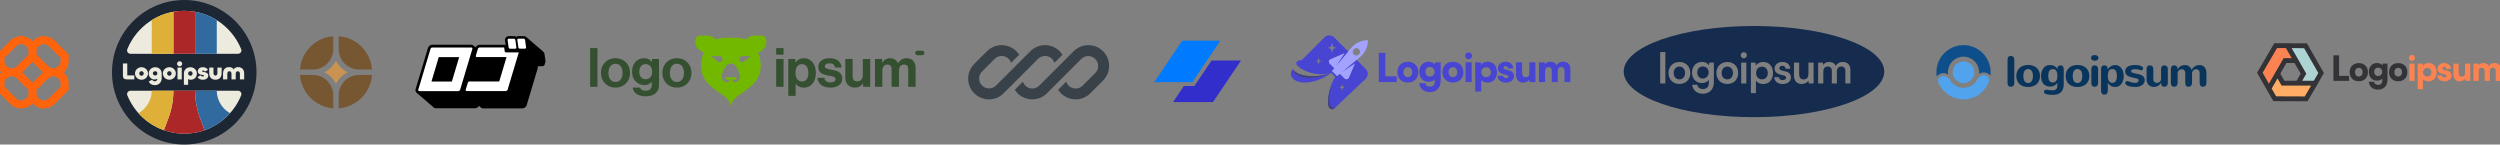 <svg xmlns="http://www.w3.org/2000/svg" width="1384" height="80" fill="none"><rect width="100%" height="100%" fill="#808080" stroke="none"/><g clip-path="url(#a)"><path fill="#FF630B" fill-rule="evenodd" d="M11.715 20.016a8.51 8.51 0 0 0-6.016 2.492L-2 30.207v3.524c0 2.49 1.07 4.73 2.774 6.285A8.485 8.485 0 0 0-2 46.301v3.524l7.699 7.7A8.507 8.507 0 0 0 18 57.241a8.508 8.508 0 0 0 12.301.282L38 49.825v-3.524c0-2.49-1.07-4.73-2.774-6.285A8.485 8.485 0 0 0 38 33.731v-3.524l-7.699-7.7A8.508 8.508 0 0 0 18 22.79a8.486 8.486 0 0 0-6.285-2.774Zm12.044 20a8.528 8.528 0 0 1-.282-.27L18 34.27l-5.477 5.476a8.528 8.528 0 0 1-.282.27c.096.088.19.178.282.27L18 45.762l5.477-5.476c.092-.093.186-.182.282-.27Zm-3.537 9.81v1.682a4.063 4.063 0 0 0 6.936 2.874l6.398-6.398v-1.683a4.063 4.063 0 0 0-6.937-2.873l-6.397 6.398Zm-4.444 0L9.38 43.427A4.063 4.063 0 0 0 2.443 46.3v1.683l6.397 6.398a4.063 4.063 0 0 0 6.937-2.873v-1.684Zm0-21.302v1.683L9.38 36.604a4.063 4.063 0 0 1-6.937-2.873v-1.683l6.397-6.397a4.063 4.063 0 0 1 6.937 2.873Zm10.841 8.08-6.397-6.397v-1.683a4.063 4.063 0 0 1 6.936-2.873l6.398 6.397v1.683a4.063 4.063 0 0 1-6.937 2.873Z" clip-rule="evenodd"/></g><g clip-path="url(#b)"><path fill="#1D2633" d="M142 40c0 22.091-17.909 40-40 40S62 62.091 62 40 79.909 0 102 0s40 17.909 40 40Z"/><path fill="#EDEBDE" d="M131.714 50.213c1.35 0 2.311 1.313 1.803 2.565C128.467 65.223 116.258 74 102 74s-26.467-8.777-31.517-21.222c-.508-1.252.453-2.565 1.803-2.565h59.428Zm1.803-22.991c.508 1.252-.453 2.565-1.803 2.565H72.286c-1.35 0-2.311-1.313-1.803-2.565C75.533 14.777 87.742 6 102 6s26.466 8.777 31.517 21.222Zm-1.68 9.928c2.247 0 3.332 1.568 3.332 3.384v3.41h-2.352v-3.005c0-.823-.301-1.503-1.163-1.503-.862 0-1.15.68-1.15 1.503v3.005h-2.351v-3.005c0-.823-.288-1.503-1.15-1.503-.862 0-1.163.68-1.163 1.503v3.005h-2.352v-3.41c0-1.816 1.085-3.384 3.332-3.384 1.228 0 2.117.483 2.522 1.28.431-.797 1.371-1.28 2.495-1.28Zm-12.574 4.703c.757 0 1.084-.692 1.084-1.515V37.41h2.352v3.214c0 1.92-1.124 3.515-3.436 3.515-2.313 0-3.436-1.594-3.436-3.515V37.41h2.351v2.927c0 .823.327 1.515 1.085 1.515Zm-6.894 2.3c-1.477 0-2.43-.51-2.992-1.503l1.698-.953c.235.418.588.627 1.176.627.483 0 .706-.17.706-.38 0-.796-3.45.014-3.45-2.52 0-1.229 1.046-2.222 2.822-2.222 1.555 0 2.404.758 2.783 1.49l-1.698.966c-.144-.392-.588-.627-1.032-.627-.34 0-.523.144-.523.34 0 .81 3.449.065 3.449 2.521 0 1.372-1.345 2.26-2.939 2.26Zm-8.217 2.796h-2.351v-6.285c0-1.998 1.502-3.449 3.593-3.449 2.038 0 3.592 1.555 3.592 3.45 0 2.09-1.384 3.475-3.462 3.475-.483 0-.967-.144-1.372-.366v3.175Zm1.242-5.017c.744 0 1.241-.575 1.241-1.255 0-.692-.497-1.254-1.241-1.254-.745 0-1.242.562-1.242 1.255 0 .679.497 1.254 1.242 1.254Zm-5.949-5.213c-.77 0-1.411-.64-1.411-1.411s.64-1.411 1.41-1.411c.772 0 1.412.64 1.412 1.41 0 .772-.64 1.412-1.411 1.412Zm-1.176.692h2.352v6.533h-2.352V37.41Zm-4.512 6.729c-2.038 0-3.593-1.568-3.593-3.476 0-1.894 1.555-3.462 3.593-3.462 2.038 0 3.593 1.568 3.593 3.462 0 1.908-1.555 3.476-3.593 3.476Zm0-2.208c.745 0 1.241-.575 1.241-1.255 0-.692-.496-1.267-1.24-1.267-.746 0-1.242.575-1.242 1.268 0 .679.496 1.254 1.241 1.254Zm-8.033 5.213c-1.62 0-2.796-.719-3.397-2l1.947-1.045c.209.445.6.902 1.41.902.85 0 1.412-.536 1.477-1.476-.314.274-.81.483-1.555.483-1.816 0-3.28-1.398-3.28-3.358 0-1.894 1.556-3.436 3.594-3.436 2.09 0 3.593 1.45 3.593 3.45v2.586c0 2.352-1.634 3.894-3.79 3.894Zm.156-5.344c.706 0 1.242-.483 1.242-1.202 0-.705-.536-1.176-1.242-1.176-.692 0-1.24.47-1.24 1.176 0 .719.548 1.202 1.24 1.202Zm-7.543 2.339c-2.038 0-3.593-1.568-3.593-3.476 0-1.894 1.555-3.462 3.593-3.462 2.038 0 3.593 1.568 3.593 3.462 0 1.908-1.555 3.476-3.593 3.476Zm0-2.208c.745 0 1.242-.575 1.242-1.255 0-.692-.497-1.267-1.242-1.267-.744 0-1.24.575-1.24 1.268 0 .679.496 1.254 1.24 1.254Zm-7.875-6.807v6.598h3.894v2.22h-4.22c-1.49 0-2.09-.783-2.09-2.024v-6.794h2.416Z"/><path fill="#AC2828" d="M96 6.528A34.207 34.207 0 0 1 102 6c2.047 0 4.052.181 6 .528v23.259H96V6.527Zm12 43.685H96a44.118 44.118 0 0 1-2.81 15.278l-2.471 6.593A33.945 33.945 0 0 0 102 74c3.954 0 7.751-.675 11.281-1.916l-2.472-6.593A44.125 44.125 0 0 1 108 50.213Z"/><path fill="#306A9F" d="M108 6.528a33.786 33.786 0 0 1 12 4.622v18.637h-12V6.527Zm5.281 65.556a34.039 34.039 0 0 0 14.058-9.414l-.59-.375a14.573 14.573 0 0 1-6.747-12.082h-12.001a44.1 44.1 0 0 0 2.808 15.278l2.472 6.593Z"/><path fill="#DEB038" d="M84 11.15a33.789 33.789 0 0 1 12-4.622v23.259H84V11.15Zm-.002 39.063H96a44.118 44.118 0 0 1-2.785 15.215l-2.495 6.656a34.043 34.043 0 0 1-14.06-9.414l.59-.375a14.574 14.574 0 0 0 6.747-12.082Z"/></g><g clip-path="url(#c)"><path fill="#775732" d="M205.945 41.5H198.8c-6.241 0-11.3 5.059-11.3 11.3v7.144c9.85-.73 17.715-8.594 18.445-18.444ZM184.5 59.944V52.8c0-6.241-5.059-11.3-11.3-11.3h-7.144c.73 9.85 8.594 17.714 18.444 18.444ZM205.945 38.5c-.73-9.85-8.595-17.715-18.445-18.445V27.2c0 6.24 5.059 11.3 11.3 11.3h7.145ZM184.5 20.055c-9.85.73-17.714 8.595-18.444 18.445h7.144c6.241 0 11.3-5.06 11.3-11.3v-7.145Z"/><path fill="#CA9352" d="M179.583 40A14.358 14.358 0 0 0 186 33.583 14.365 14.365 0 0 0 192.418 40 14.364 14.364 0 0 0 186 46.417 14.357 14.357 0 0 0 179.583 40Z"/></g><g clip-path="url(#d)"><path fill="#000" d="M301.994 34.226a.587.587 0 0 0 0-.167.393.393 0 0 0 0-.137l-.533-3.91a2.56 2.56 0 0 0-.594-1.263l-.092-.107-.167-.167-9.234-7.942.259.259a2.208 2.208 0 0 0-1.737-.792h-2.804a2.026 2.026 0 0 0-1.264.411 2.199 2.199 0 0 0-1.311-.41h-2.803a2.09 2.09 0 0 0-1.829 1.019c-.289.45-.398.994-.305 1.521l.351 2.465a1.525 1.525 0 0 0-.762-.198h-13.577a2.548 2.548 0 0 0-1.371.411c-.395.247-.712.6-.914 1.02l-1.051-.898a2.183 2.183 0 0 0-1.524-.578H239.43a2.802 2.802 0 0 0-1.386.395 2.554 2.554 0 0 0-1.174 1.522l-6.765 22.594a1.971 1.971 0 0 0 .579 2.13c.077.065.159.126.244.182 0 0-.137-.091-.214-.167l9.234 7.957c.391.36.901.56 1.432.563h21.47c.49-.013.968-.154 1.386-.41.237-.13.448-.3.625-.503l.076-.106.122-.152.092-.168 1.005.867a2.09 2.09 0 0 0 1.402.533h21.515c.49-.016.967-.158 1.387-.41a2.82 2.82 0 0 0 .624-.503l.077-.106.122-.153c.064-.096.12-.198.167-.304.05-.092.091-.189.122-.289l6.171-20.631v-.183a.948.948 0 0 0 0-.213v-.137a.394.394 0 0 0 0-.137 1.993 1.993 0 0 0 0-.289h1.981c.172.016.346.016.518 0h.137c.112-.033.219-.079.32-.137h.153l.274-.213.122-.09.213-.275v-.091l.152-.259a.485.485 0 0 1 0-.152.124.124 0 0 1 0-.076c.033-.09.058-.18.077-.274a.177.177 0 0 1 0-.091.393.393 0 0 1 0-.137s.304-.593.304-.624Z"/><path fill="#fff" d="M261.357 26.497a.534.534 0 0 1 .137.593l-6.75 22.58a1.05 1.05 0 0 1-.488.577 1.28 1.28 0 0 1-.625.213h-21.454a.744.744 0 0 1-.487-.213.529.529 0 0 1-.138-.578l6.766-22.578a1.05 1.05 0 0 1 .472-.594c.189-.115.404-.183.625-.198h21.454a.719.719 0 0 1 .488.198Zm-11.2 18.623 4.038-13.48h-11.306l-4.023 13.48h11.291Zm31.678-18.395a.754.754 0 0 0 .595.259h2.788a.625.625 0 0 0 .533-.29.626.626 0 0 0 .107-.486l-.548-4.017a1.278 1.278 0 0 0-.275-.502.741.741 0 0 0-.594-.258h-2.788a.629.629 0 0 0-.534.289c-.106.213-.152.35-.106.471l.563 4.017a.93.93 0 0 0 .259.517Zm8.853-4.564a1.276 1.276 0 0 0-.274-.502.718.718 0 0 0-.579-.259h-2.804a.582.582 0 0 0-.518.29.641.641 0 0 0-.122.47l.564 4.018c.036.193.125.373.259.517a.778.778 0 0 0 .594.258h2.804a.595.595 0 0 0 .518-.288.587.587 0 0 0 .107-.487l-.549-4.017Zm-11.306 6.086-.274-1.978h-13.515a1.19 1.19 0 0 0-.595.198.883.883 0 0 0-.442.593l-1.127 3.773a.512.512 0 0 0 .091.579c.129.12.296.19.473.197h16.425l-4.037 13.48H260a1.145 1.145 0 0 0-.594.183 1.037 1.037 0 0 0-.442.593l-1.142 3.774a.554.554 0 0 0 .106.578.704.704 0 0 0 .473.213h21.515c.222-.02.437-.092.624-.213.225-.126.394-.333.473-.578l6.186-20.631h-6.963a.812.812 0 0 1-.595-.244 1.11 1.11 0 0 1-.259-.487v-.03Z"/></g><g clip-path="url(#e)"><path fill="#72B800" fill-rule="evenodd" d="M385.037 22.229c0-1.39 1.139-2.516 2.544-2.516h4.43c1 0 1.969.343 2.742.97l1.348 1.093.033.03.094-.03c2.431-.77 5.381-.917 8.392-.917 3.012 0 5.962.147 8.393.917l.094.03.034-.03 1.347-1.093a4.354 4.354 0 0 1 2.742-.97h4.43c1.405 0 2.544 1.126 2.544 2.516v1.555c0 1.203-.513 2.35-1.412 3.161l-1.087.98a4.594 4.594 0 0 1-1.86 1.017l-.257.07c1.007 2.378 1.564 4.92 1.564 6.976 0 8.271-5.174 11.844-9.733 14.991-3.59 2.48-6.799 4.694-6.799 8.734 0-4.04-3.208-6.255-6.798-8.734-4.559-3.147-9.733-6.72-9.733-14.991 0-2.056.557-4.598 1.564-6.976l-.257-.07a4.594 4.594 0 0 1-1.86-1.017l-1.087-.98a4.257 4.257 0 0 1-1.412-3.161v-1.555Zm22.89 20.521c0 .395-.174.774-.484 1.054a1.75 1.75 0 0 1-1.169.436c-.379 0-.744-.117-1.036-.329.497 1.317 1.77 2.565 3.706.558 1.709-1.864-.076-5.797-1.815-8.131-.58-.778-1.532-1.152-2.509-1.152-.977 0-1.928.374-2.508 1.152-1.739 2.334-3.524 6.267-1.815 8.131 1.936 2.007 3.209.76 3.706-.558a1.768 1.768 0 0 1-1.036.33 1.75 1.75 0 0 1-1.169-.437 1.42 1.42 0 0 1-.484-1.054h6.613Zm-9.637-11.642h-4.606l3.63 2.875c.799.632 1.966.43 2.46-.426.624-1.082-.205-2.449-1.484-2.449Zm12.661 0h4.606l-3.63 2.875c-.799.632-1.966.43-2.46-.426-.624-1.082.205-2.449 1.484-2.449Z" clip-rule="evenodd"/><path fill="#355030" d="M429.69 48.046h4.08v-15.39h-4.08v15.39Zm0-17.79h4.08v-3.66h-4.08v3.66Zm6.709 22.83h4.08v-6.78h.06c.87 1.32 2.28 2.19 4.44 2.19 3.96 0 6.66-3.15 6.66-8.13 0-4.8-2.61-8.13-6.69-8.13-2.1 0-3.54.99-4.53 2.34h-.09v-1.92h-3.93v20.43Zm7.71-7.98c-2.43 0-3.72-1.83-3.72-4.62 0-2.76 1.02-4.95 3.57-4.95 2.52 0 3.54 2.04 3.54 4.95s-1.32 4.62-3.39 4.62Zm15.669 3.39c3.84 0 6.48-1.86 6.48-4.95 0-3.6-2.85-4.32-5.43-4.86-2.19-.45-4.23-.57-4.23-1.89 0-1.11 1.05-1.71 2.64-1.71 1.74 0 2.79.6 2.97 2.25h3.69c-.3-3.09-2.55-5.1-6.6-5.1-3.51 0-6.27 1.59-6.27 4.92 0 3.36 2.7 4.11 5.46 4.65 2.1.42 4.05.57 4.05 2.04 0 1.08-1.02 1.77-2.82 1.77-1.83 0-3.09-.78-3.36-2.55h-3.78c.24 3.27 2.73 5.43 7.2 5.43Zm21.971-.45v-15.39h-4.08v8.88c0 2.04-1.17 3.48-3.09 3.48-1.74 0-2.55-.99-2.55-2.79v-9.57h-4.05v10.26c0 3.36 1.92 5.55 5.34 5.55 2.16 0 3.36-.81 4.41-2.22h.09v1.8h3.93Zm2.639 0h4.08v-8.94c0-2.04 1.11-3.36 2.76-3.36 1.5 0 2.37.9 2.37 2.64v9.66h4.08v-8.94c0-2.04 1.05-3.36 2.76-3.36 1.5 0 2.37.9 2.37 2.64v9.66h4.08v-10.35c0-3.36-1.83-5.46-5.07-5.46-1.95 0-3.57 1.02-4.62 2.7h-.06c-.75-1.62-2.31-2.7-4.26-2.7-2.13 0-3.63 1.08-4.47 2.49h-.09v-2.07h-3.93v15.39Zm-157.704 0h4.08v-21.45h-4.08v21.45Zm14.056.45c4.77 0 8.04-3.54 8.04-8.13 0-4.59-3.27-8.13-8.04-8.13s-8.04 3.54-8.04 8.13c0 4.59 3.27 8.13 8.04 8.13Zm0-3.12c-2.52 0-3.9-2.01-3.9-5.01s1.38-5.04 3.9-5.04c2.49 0 3.9 2.04 3.9 5.04s-1.41 5.01-3.9 5.01Zm16.717 7.92c2.28 0 4.26-.54 5.55-1.74 1.14-1.05 1.83-2.52 1.83-4.68v-14.22h-3.93v1.62h-.06c-.93-1.29-2.34-2.04-4.26-2.04-3.9 0-6.66 2.94-6.66 7.53 0 4.65 3.36 7.35 6.78 7.35 1.95 0 3.12-.78 4.02-1.8h.09v1.68c0 2.1-1.11 3.21-3.42 3.21-1.89 0-2.76-.75-3.09-1.71h-4.05c.42 3 3 4.8 7.2 4.8Zm-.06-9.45c-2.1 0-3.48-1.53-3.48-4.14 0-2.58 1.38-4.2 3.45-4.2 2.46 0 3.66 1.92 3.66 4.17 0 2.28-1.05 4.17-3.63 4.17Zm17.357 4.65c4.77 0 8.04-3.54 8.04-8.13 0-4.59-3.27-8.13-8.04-8.13s-8.04 3.54-8.04 8.13c0 4.59 3.27 8.13 8.04 8.13Zm0-3.12c-2.52 0-3.9-2.01-3.9-5.01s1.38-5.04 3.9-5.04c2.49 0 3.9 2.04 3.9 5.04s-1.41 5.01-3.9 5.01Zm131.95-16.08c0-.69.559-1.25 1.25-1.25h2.5a1.25 1.25 0 0 1 0 2.5h-2.5a1.25 1.25 0 0 1-1.25-1.25Z"/></g><g fill="#394149" clip-path="url(#f)"><path d="M554.515 25c-3.046 0-5.968 1.21-8.122 3.364l-7.029 7.03a11.485 11.485 0 0 0-3.364 8.12C536 49.859 541.142 55 547.485 55c3.046 0 5.968-1.21 8.122-3.364l4.862-4.862 14.167-14.167a5.486 5.486 0 0 1 9.095 2.177l4.471-4.471A11.475 11.475 0 0 0 578.515 25c-3.046 0-5.968 1.21-8.122 3.364l-19.029 19.03a5.486 5.486 0 0 1-7.757-7.758l7.029-7.03a5.486 5.486 0 0 1 9.095 2.178l4.471-4.47A11.475 11.475 0 0 0 554.515 25Z"/><path d="M575.364 47.393a5.486 5.486 0 0 1-9.095-2.176l-4.471 4.47A11.477 11.477 0 0 0 571.485 55c3.046 0 5.968-1.21 8.122-3.364l19.029-19.03a5.486 5.486 0 0 1 7.757 7.758l-7.029 7.03a5.486 5.486 0 0 1-9.095-2.178l-4.471 4.471A11.477 11.477 0 0 0 595.485 55c3.046 0 5.968-1.21 8.122-3.364l7.029-7.03a11.485 11.485 0 0 0 3.364-8.12C614 30.141 608.858 25 602.515 25c-3.046 0-5.968 1.21-8.122 3.364l-19.029 19.03Z"/></g><path fill="#007AFF" d="M654.499 22.5h21.082l-15.499 22.973H639L654.499 22.5Z"/><path fill="#312ECB" d="m655.422 47.602-6.003 8.898h22.082L687 33.527h-16.298l-9.496 14.075h-5.784Z"/><path fill="#4845D2" fill-rule="evenodd" d="M738.605 20.724a3.825 3.825 0 0 0-5.409.001l-12.461 12.467-.011-.003-.039.004.048.023c-2.186.23-3.114.886-3.124 1.73.004.313.132.652.369 1.004l-.012.011c1.988 2.998 11.833 6.952 18.798 4.273-5.22 2.61-17.514 3.127-21.125-1.94a3.815 3.815 0 0 0-.988 3.034c.954 5.257 11.618 6.692 22.282-.926l2.308 2.308c-2.872 2.95-7.113 20.087-.811 17.47.15-.101.277-.192.449-.323l.281-.265a4.181 4.181 0 0 1-.048.012l16.88-15.936a3.824 3.824 0 0 0 .078-5.485l-17.465-17.459Zm-1.839 5.193.577-2.307.577 2.307 1.731.577-1.731.577-.577 2.308-.577-2.308-1.73-.577 1.73-.577Zm-7.141 7.534.385-1.539.385 1.539 1.154.384-1.154.385-.385 1.538-.385-1.538-1.153-.385 1.153-.384Zm13.396 12.977-.385 1.538-1.153.385 1.153.384.385 1.539.385-1.539 1.154-.384-1.154-.385-.385-1.538Z" clip-rule="evenodd"/><path fill="#4845D2" d="M766.898 29.276h-3.582v16.163h9.916v-3.167h-6.334V29.276Zm6.676 10.68c0 3.451 2.316 5.745 5.81 5.745 3.473 0 5.789-2.294 5.789-5.745 0-3.45-2.316-5.766-5.789-5.766-3.494 0-5.81 2.315-5.81 5.766Zm3.386-.022c0-1.638.961-2.73 2.424-2.73 1.442 0 2.403 1.092 2.403 2.73 0 1.66-.961 2.753-2.403 2.753-1.463 0-2.424-1.093-2.424-2.752Zm8.754-.152c0 3.298 2.14 5.526 5.176 5.526 1.464 0 2.731-.525 3.364-1.376v1.507c0 1.507-.939 2.512-2.599 2.512-1.485 0-2.512-.7-2.578-1.944h-3.407c.306 2.992 2.621 5.002 5.788 5.002 3.735 0 6.094-2.425 6.094-6.27v-10.22h-3.036l-.175 1.114c-.611-.896-1.9-1.486-3.385-1.486-3.058 0-5.242 2.294-5.242 5.636Zm3.407-.088c0-1.572 1.049-2.62 2.381-2.62 1.551 0 2.687 1.026 2.687 2.62 0 1.595-1.114 2.687-2.665 2.687-1.333 0-2.403-1.092-2.403-2.687Zm9.412.262c0 3.451 2.315 5.745 5.81 5.745 3.472 0 5.788-2.294 5.788-5.745 0-3.45-2.316-5.766-5.788-5.766-3.495 0-5.81 2.315-5.81 5.766Zm3.385-.022c0-1.638.961-2.73 2.425-2.73 1.441 0 2.402 1.092 2.402 2.73 0 1.66-.961 2.753-2.402 2.753-1.464 0-2.425-1.093-2.425-2.752Zm11.113-7.12c1.048 0 1.9-.852 1.9-1.922 0-1.07-.852-1.9-1.9-1.9-1.07 0-1.922.83-1.922 1.9 0 1.07.852 1.922 1.922 1.922Zm-1.704 12.625h3.386V34.518h-3.386v10.92Zm5.356 5.241h3.32v-6.333c.634.83 2.075 1.398 3.583 1.398 3.254 0 5.22-2.49 5.132-5.942-.087-3.516-2.118-5.635-5.154-5.635-1.551 0-3.014.677-3.626 1.682l-.175-1.332h-3.08V50.68Zm3.386-10.702c0-1.638 1.092-2.73 2.665-2.73 1.594 0 2.599 1.114 2.599 2.73 0 1.616-1.005 2.73-2.599 2.73-1.573 0-2.665-1.092-2.665-2.73Zm9.008 2.01c.087 2.206 1.835 3.735 4.587 3.735 2.643 0 4.478-1.398 4.478-3.648 0-1.616-.962-2.687-2.753-3.123l-1.944-.481c-.699-.175-1.135-.35-1.135-.917 0-.568.458-.94 1.135-.94.765 0 1.267.503 1.245 1.245h3.037c-.088-2.271-1.813-3.69-4.216-3.69-2.425 0-4.237 1.44-4.237 3.625 0 1.463.808 2.665 2.97 3.233l1.922.502c.568.153.808.415.808.786 0 .546-.502.896-1.354.896-.983 0-1.507-.459-1.507-1.223h-3.036Zm14.213 3.735c1.333 0 2.665-.612 3.342-1.508l.219 1.224h3.167V34.518h-3.364v5.679c0 1.638-.481 2.533-2.031 2.533-1.202 0-1.988-.546-1.988-2.577v-5.635h-3.364v6.858c0 2.6 1.442 4.347 4.019 4.347Zm12.062-.284v-5.963c0-1.835.983-2.36 1.944-2.36 1.07 0 1.769.656 1.769 2.01v6.313h3.32v-5.963c0-1.857.961-2.381 1.922-2.381 1.07 0 1.791.655 1.791 2.031v6.313h3.277v-7.143c0-2.49-1.311-4.15-4.129-4.15-1.572 0-2.861.765-3.429 1.944-.655-1.18-1.791-1.944-3.604-1.944-1.201 0-2.315.546-2.97 1.42l-.131-1.048h-3.146v10.92h3.386Z"/><path fill="#A3A2FF" fill-rule="evenodd" d="M757.292 22.251a12.158 12.158 0 0 0-9.341 4.375l-8.219 9.863 4.746-7.119-7.878 3.377a1.538 1.538 0 0 0-.482 2.502l2.535 2.535-1.295 1.553 2.848 2.848 1.553-1.295 2.536 2.535c.769.77 2.073.519 2.501-.481l3.377-7.878-7.119 4.746 9.863-8.22a12.16 12.16 0 0 0 4.375-9.34Zm-7.831 7.831a2.014 2.014 0 1 0 2.848-2.848 2.014 2.014 0 0 0-2.848 2.848Z" clip-rule="evenodd"/><path fill="#424242" d="M715.548 38.16c1.885 6.46 13.349 6.124 21.213 2.075-5.266 2.631-17.724 3.134-21.213-2.074Zm22.882 22.02c-5.311 2.205-3.135-9.615-.6-15.155-1.848 4.924-3.425 15.779 1.33 14.567l-.281.265a8.845 8.845 0 0 1-.449.323Z" opacity=".6"/><path fill="#152C4F" d="M926.57 40.405c0-2.081 1.243-3.53 3.141-3.53 1.899 0 3.141 1.449 3.141 3.53 0 2.057-1.242 3.53-3.141 3.53-1.898 0-3.141-1.473-3.141-3.53Zm16.058-3.625c-1.805 0-3.024 1.403-3.024 3.32 0 1.941 1.242 3.39 3.024 3.39 1.969 0 3.282-1.472 3.282-3.39 0-1.893-1.313-3.32-3.282-3.32Zm10.463 3.625c0-2.081 1.243-3.53 3.141-3.53 1.899 0 3.141 1.449 3.141 3.53 0 2.057-1.242 3.53-3.141 3.53-1.898 0-3.141-1.473-3.141-3.53Zm19.102.023c0-2.08 1.266-3.53 3.259-3.53 1.992 0 3.187 1.472 3.187 3.53s-1.195 3.507-3.187 3.507c-1.993 0-3.259-1.426-3.259-3.507Z"/><path fill="#152C4F" fill-rule="evenodd" d="M971 64.865c39.83 0 72.12-11.3 72.12-25.24 0-13.94-32.29-25.24-72.12-25.24-39.828 0-72.115 11.3-72.115 25.24 0 13.94 32.287 25.24 72.115 25.24Zm-49.063-18.662V28.808h-2.86v17.395h2.86Zm1.75-5.798c0 3.553 2.391 6.079 6.024 6.079 3.634 0 6.025-2.526 6.025-6.08 0-3.553-2.391-6.078-6.025-6.078-3.633 0-6.024 2.525-6.024 6.079Zm18.449 5.564c-3.259 0-5.439-2.431-5.439-5.798 0-3.39 2.227-5.892 5.532-5.892 1.712 0 3.165.725 3.868 1.94l.164-1.566h2.532v10.966c0 3.81-2.391 6.266-6.142 6.266-3.188 0-5.508-1.964-5.883-4.98h2.883c.164 1.52 1.383 2.384 3.164 2.384 1.993 0 3.188-1.262 3.188-3.156v-1.964c-.726 1.122-2.18 1.8-3.867 1.8Zm8.072-5.564c0 3.553 2.391 6.079 6.024 6.079 3.634 0 6.024-2.526 6.024-6.08 0-3.553-2.39-6.078-6.024-6.078-3.633 0-6.024 2.525-6.024 6.079Zm16.855-9.82c0 .958-.774 1.706-1.712 1.706-.961 0-1.687-.748-1.687-1.706 0-.936.726-1.684 1.687-1.684.938 0 1.712.748 1.712 1.684Zm-.282 4.068v11.55h-2.859v-11.55h2.859Zm2.506 16.904h2.789v-6.944c.727 1.193 2.297 1.894 4.032 1.894 3.422 0 5.462-2.619 5.415-6.22-.071-3.623-2.157-5.985-5.439-5.985-1.758 0-3.352.772-4.055 2.105l-.164-1.754h-2.578v16.904Zm17.603-5.05c-2.766 0-4.547-1.473-4.641-3.764h2.602c0 1.005.726 1.59 1.992 1.59 1.055 0 1.922-.421 1.922-1.333 0-.655-.469-1.005-1.219-1.216l-2.015-.514c-2.227-.585-3.095-1.824-3.095-3.32 0-2.198 1.852-3.648 4.337-3.648 2.508 0 4.219 1.45 4.313 3.741h-2.602c0-1.005-.703-1.613-1.781-1.613-1.032 0-1.665.561-1.665 1.356 0 .748.586 1.052 1.454 1.286l2.039.49c1.899.469 2.93 1.59 2.93 3.25 0 2.245-1.852 3.695-4.571 3.695Zm10.503 0c1.57 0 3.067-.725 3.747-1.8l.19 1.496h2.67v-11.55h-2.86v6.056c0 2.08-.79 3.25-2.669 3.25-1.453 0-2.461-.702-2.461-3.087v-6.22h-2.86v7.226c0 2.759 1.5 4.629 4.243 4.629Zm11.997-6.944v6.64h-2.86v-11.55h2.62l.14 1.31c.68-1.03 1.9-1.66 3.26-1.66 1.92 0 3.19.84 3.82 2.197.57-1.356 1.95-2.198 3.71-2.198 2.81 0 4.29 1.684 4.29 4.35v7.551h-2.77v-6.897c0-1.637-.89-2.502-2.27-2.502-1.36 0-2.44.889-2.44 2.782v6.617h-2.79v-6.897c0-1.637-.89-2.502-2.25-2.502-1.36 0-2.46.889-2.46 2.759Z" clip-rule="evenodd"/><path fill="#09355D" d="M1115.11 45.691c0 .743-.15 1.313-.46 1.711-.29.399-.79.598-1.49.598-.65 0-1.12-.2-1.39-.598-.27-.398-.4-.968-.4-1.71V33.304c0-.742.13-1.313.4-1.711.27-.399.74-.598 1.39-.598.7 0 1.2.2 1.49.598.31.398.46.968.46 1.71V45.69Zm1.13-3.597c0-.828.14-1.61.4-2.344.28-.742.68-1.39 1.22-1.945.55-.555 1.23-.996 2.04-1.325.82-.328 1.78-.492 2.88-.492 1.06 0 1.99.153 2.8.457.82.305 1.5.73 2.05 1.278.56.539.98 1.183 1.27 1.933.29.742.43 1.555.43 2.438 0 .82-.13 1.597-.41 2.332a5.346 5.346 0 0 1-1.23 1.922c-.54.547-1.23.984-2.05 1.312-.82.32-1.77.48-2.86.48-1.07 0-2.01-.152-2.83-.456-.82-.313-1.5-.739-2.05-1.278a5.53 5.53 0 0 1-1.25-1.922 6.942 6.942 0 0 1-.41-2.39Zm3.91 0c0 .515.04 1.008.14 1.476.09.461.24.867.44 1.22.21.35.49.632.82.843.34.203.75.304 1.23.304.45 0 .84-.093 1.16-.28.34-.188.61-.45.82-.786.22-.336.39-.738.5-1.207.11-.477.16-1 .16-1.57 0-.516-.05-1.004-.15-1.465-.1-.469-.25-.879-.46-1.23a2.32 2.32 0 0 0-.82-.844c-.33-.211-.73-.317-1.21-.317-.47 0-.88.102-1.22.305-.33.203-.6.48-.82.832-.21.352-.36.762-.45 1.23-.1.47-.14.965-.14 1.489Zm18.8 3.644c-.21.39-.47.723-.77.996-.3.274-.63.5-1 .68-.36.172-.74.3-1.16.387-.4.078-.82.117-1.25.117-.72 0-1.38-.129-1.97-.387a4.356 4.356 0 0 1-1.53-1.113c-.43-.492-.75-1.094-.99-1.805-.23-.71-.35-1.523-.35-2.437 0-.86.11-1.664.33-2.414.22-.75.53-1.403.95-1.957a4.58 4.58 0 0 1 1.54-1.313c.61-.32 1.31-.48 2.09-.48.89 0 1.68.172 2.37.515.69.344 1.29.907 1.79 1.688v-.305c0-.562.15-.984.46-1.265.31-.29.74-.434 1.29-.434.32 0 .6.055.83.164.22.102.4.258.54.469.13.203.22.457.28.761.06.297.09.637.09 1.02v7.852c0 .953-.12 1.804-.36 2.554-.24.75-.6 1.383-1.1 1.899-.5.515-1.14.906-1.92 1.172-.79.273-1.72.41-2.79.41-.76 0-1.43-.035-2.02-.106a7.785 7.785 0 0 1-1.5-.293c-.42-.148-.74-.312-.96-.492a.886.886 0 0 1-.32-.703c0-.164.03-.32.07-.469.05-.148.12-.281.21-.398.11-.11.24-.2.39-.27.17-.062.36-.093.6-.093.25 0 .5.015.75.046.26.032.52.063.8.094.28.04.57.074.88.106.31.03.64.047 1 .047.43 0 .82-.044 1.15-.13.34-.085.62-.238.86-.456.23-.22.41-.512.54-.88.12-.359.18-.82.18-1.382v-1.395Zm0-3.644c0-.57-.04-1.09-.13-1.559a3.18 3.18 0 0 0-.41-1.195 1.959 1.959 0 0 0-.78-.774c-.33-.187-.74-.28-1.23-.28s-.89.097-1.21.292c-.31.195-.56.465-.75.809-.19.343-.32.746-.4 1.207-.07.46-.1.953-.1 1.476 0 1.196.21 2.094.63 2.696.42.601 1.04.902 1.84.902.38-.008.72-.078 1.02-.211.31-.14.58-.355.81-.645.23-.289.4-.656.53-1.101.12-.445.18-.984.18-1.617Zm4.62 0c0-.828.13-1.61.4-2.344.27-.742.68-1.39 1.22-1.945.54-.555 1.22-.996 2.03-1.325.83-.328 1.79-.492 2.89-.492 1.05 0 1.99.153 2.8.457.81.305 1.49.73 2.05 1.278.55.539.98 1.183 1.26 1.933.29.742.44 1.555.44 2.438 0 .82-.14 1.597-.41 2.332a5.628 5.628 0 0 1-1.23 1.922c-.55.547-1.23.984-2.05 1.312-.82.32-1.78.48-2.86.48-1.07 0-2.02-.152-2.84-.456-.81-.313-1.49-.739-2.05-1.278a5.368 5.368 0 0 1-1.24-1.922 6.942 6.942 0 0 1-.41-2.39Zm3.9 0c0 .515.05 1.008.14 1.476.1.461.24.867.45 1.22.21.35.48.632.82.843.33.203.74.304 1.23.304.44 0 .83-.093 1.16-.28a2.3 2.3 0 0 0 .82-.786c.22-.336.38-.738.49-1.207.11-.477.16-1 .16-1.57 0-.516-.05-1.004-.15-1.465a3.765 3.765 0 0 0-.45-1.23 2.43 2.43 0 0 0-.83-.844c-.32-.211-.73-.317-1.2-.317-.48 0-.89.102-1.22.305-.34.203-.61.48-.82.832-.21.352-.36.762-.46 1.23-.09.47-.14.965-.14 1.489Zm14.21-10.054c0 .257-.05.487-.17.69-.12.196-.27.36-.46.493s-.41.234-.66.304a2.964 2.964 0 0 1-1.53-.011 2.04 2.04 0 0 1-.64-.305 1.6 1.6 0 0 1-.45-.504 1.335 1.335 0 0 1-.16-.668c0-.227.05-.434.15-.621.11-.195.25-.363.43-.504.18-.14.4-.25.65-.328.25-.078.52-.117.82-.117.25 0 .5.035.75.105.25.07.47.172.65.305.19.133.34.297.45.492.12.195.17.418.17.668Zm-.17 13.651c0 .743-.15 1.313-.46 1.711-.3.399-.79.598-1.49.598-.65 0-1.12-.2-1.39-.598-.27-.398-.4-.968-.4-1.71V38.52c0-.743.13-1.313.4-1.711.27-.399.74-.598 1.39-.598.7 0 1.19.2 1.49.598.31.398.46.968.46 1.71v7.172Zm5.39-3.621c0 .524.04 1.012.11 1.465.09.453.23.852.43 1.196.2.335.46.601.79.796.34.196.75.293 1.24.293.46 0 .84-.093 1.14-.28.31-.196.56-.462.75-.798.19-.344.32-.746.4-1.207.09-.46.13-.96.13-1.5 0-.43-.03-.867-.1-1.312a3.949 3.949 0 0 0-.35-1.23 2.419 2.419 0 0 0-.71-.903c-.31-.235-.7-.352-1.2-.352-.49 0-.91.078-1.25.235a1.92 1.92 0 0 0-.82.715c-.2.32-.35.722-.43 1.206-.09.477-.13 1.036-.13 1.676Zm-.01-3.55c.19-.415.44-.778.75-1.09.3-.313.64-.575 1-.785.37-.211.75-.368 1.15-.47.41-.109.81-.163 1.21-.163.72 0 1.37.16 1.94.48.58.32 1.07.758 1.48 1.313.41.547.73 1.195.95 1.945.22.742.33 1.54.33 2.39 0 .883-.12 1.692-.35 2.426a5.85 5.85 0 0 1-.98 1.899 4.39 4.39 0 0 1-1.5 1.23c-.58.297-1.22.446-1.93.446-.88 0-1.66-.203-2.34-.61-.69-.406-1.26-.976-1.71-1.71v4.218c0 .742-.16 1.313-.46 1.711-.3.398-.79.598-1.49.598-.66 0-1.12-.2-1.39-.598-.27-.398-.4-.969-.4-1.71V38.52c0-.743.13-1.313.4-1.711.27-.399.73-.598 1.39-.598.7 0 1.19.2 1.49.598.3.398.46.968.46 1.71Zm12.93.832a.8.8 0 0 0 .4.714c.26.164.63.301 1.1.41.45.102.9.2 1.37.294.47.093.93.203 1.37.328.45.117.87.258 1.26.422.39.164.73.37 1.03.62.29.243.53.54.7.891.17.344.26.758.26 1.242 0 .61-.13 1.153-.38 1.63-.25.468-.6.867-1.06 1.195-.46.328-1 .582-1.63.761-.63.18-1.33.274-2.1.282-.73 0-1.43-.047-2.1-.141a8.485 8.485 0 0 1-1.79-.41c-.52-.188-.93-.418-1.24-.692-.31-.28-.47-.609-.47-.984 0-.328.1-.582.32-.762.21-.18.48-.27.8-.27.13 0 .28.024.45.071.17.047.36.106.56.176.2.07.42.148.65.234.23.078.47.149.72.211.32.086.64.157.96.211.34.047.68.07 1.04.07.21 0 .43-.02.64-.058.21-.047.4-.113.56-.2.17-.093.31-.21.42-.35a.982.982 0 0 0 .2-.517.427.427 0 0 0 .06-.14.415.415 0 0 0 .03-.164c0-.219-.11-.414-.31-.586-.19-.172-.47-.309-.83-.41-.6-.14-1.18-.27-1.72-.387-.55-.117-1.06-.242-1.53-.375a9.352 9.352 0 0 1-1.26-.457 3.38 3.38 0 0 1-.96-.633 2.56 2.56 0 0 1-.61-.902c-.14-.352-.21-.778-.21-1.278 0-.539.12-1.02.36-1.441.25-.43.6-.789 1.07-1.078.46-.29 1.01-.508 1.67-.656.66-.157 1.4-.235 2.23-.235 1.48 0 2.61.18 3.38.54.79.35 1.18.812 1.18 1.382 0 .32-.11.567-.32.738a1.21 1.21 0 0 1-.76.246 1.6 1.6 0 0 1-.49-.081c-.17-.063-.37-.13-.6-.2a5.844 5.844 0 0 0-.85-.199 6.298 6.298 0 0 0-1.19-.094c-.36 0-.69.016-.99.047-.28.031-.53.086-.75.164-.2.078-.36.184-.48.317a.76.76 0 0 0-.16.504Zm12.25 4.3c0 .367.04.688.14.961.1.274.23.504.41.692.17.18.37.316.59.41.24.086.49.129.75.129.32 0 .62-.047.91-.14.29-.095.54-.24.76-.434.22-.196.4-.442.54-.739.13-.297.2-.644.2-1.043V38.52c0-.743.13-1.313.39-1.711.28-.399.74-.598 1.4-.598.69 0 1.19.2 1.49.598.3.398.45.968.45 1.71v7.172c0 .743-.15 1.313-.45 1.711-.3.399-.8.598-1.49.598-.66 0-1.12-.2-1.4-.598-.26-.398-.39-.968-.39-1.71-.17.359-.38.687-.65.984-.26.297-.56.554-.91.773-.35.211-.73.375-1.15.492a4.9 4.9 0 0 1-1.35.176 4.3 4.3 0 0 1-1.51-.27c-.48-.187-.9-.46-1.27-.82a4 4 0 0 1-.87-1.359c-.22-.54-.33-1.168-.33-1.887V38.52c0-.743.13-1.313.4-1.711.27-.399.73-.598 1.39-.598.7 0 1.19.2 1.49.598.3.398.46.968.46 1.71v5.133Zm9.73-5.132c0-.743.13-1.313.4-1.711.27-.399.74-.598 1.39-.598.7 0 1.2.2 1.49.598.31.398.46.968.46 1.71.16-.374.37-.714.63-1.019.28-.313.59-.578.93-.797.35-.219.73-.387 1.14-.504a4.422 4.422 0 0 1 2.46-.023c.39.101.76.27 1.1.504.34.226.64.515.9.867.26.351.46.773.6 1.266.24-.524.53-.965.85-1.325.33-.36.69-.648 1.07-.867.38-.219.78-.375 1.2-.469.42-.093.84-.14 1.26-.14.5 0 .98.09 1.43.27.46.179.86.452 1.21.82.35.359.63.816.83 1.37.21.547.32 1.188.32 1.922v5.297c0 .743-.16 1.313-.46 1.711-.3.399-.79.598-1.49.598-.66 0-1.12-.2-1.39-.598-.27-.398-.4-.968-.4-1.71v-5.133c0-.352-.05-.664-.14-.938a2.05 2.05 0 0 0-.4-.703c-.17-.195-.36-.34-.59-.434a1.73 1.73 0 0 0-.72-.152c-.32 0-.63.05-.92.152a2.07 2.07 0 0 0-.76.47c-.21.21-.38.48-.52.808-.12.328-.18.722-.18 1.183v4.746c0 .743-.16 1.313-.46 1.711-.3.399-.79.598-1.49.598-.65 0-1.12-.2-1.39-.598-.27-.398-.4-.968-.4-1.71v-4.91c0-.805-.17-1.415-.5-1.829-.33-.414-.78-.621-1.35-.621-.34 0-.65.055-.94.164a2.099 2.099 0 0 0-1.25 1.266c-.12.312-.18.672-.18 1.078v4.851c0 .743-.15 1.313-.46 1.711-.29.399-.79.598-1.49.598-.65 0-1.12-.2-1.39-.598-.27-.398-.4-.968-.4-1.71V38.52Z"/><path fill="#51A3EE" d="M1087 46c-3.31 0-6-2.686-6-6s2.69-6 6-6 6 2.686 6 6-2.69 6-6 6Z"/><path fill="#51A3EE" d="M1075.38 42.05c-1.74.306-2.93 1.986-2.27 3.62a15.064 15.064 0 0 0 4.35 5.904 14.984 14.984 0 0 0 9.8 3.424c3.57-.063 7-1.397 9.68-3.764a15.097 15.097 0 0 0 4.14-6.052c.61-1.657-.64-3.294-2.39-3.54-1.75-.245-3.32 1.028-4.18 2.568a8.628 8.628 0 0 1-1.81 2.236 8.588 8.588 0 0 1-5.55 2.159 8.59 8.59 0 0 1-5.62-1.964 8.467 8.467 0 0 1-1.88-2.172c-.92-1.509-2.53-2.726-4.27-2.42Z"/><path fill="#0E4F8B" d="M1101.88 41.874c.08-.614.12-1.24.12-1.874 0-8.284-6.72-15-15-15-8.28 0-15 6.716-15 15 0 .815.06 1.614.19 2.394a4.67 4.67 0 0 1 2.93-1.822c1.25-.221 2.39.084 3.36.653-.06-.4-.09-.809-.09-1.225 0-4.753 3.86-8.606 8.61-8.606s8.61 3.853 8.61 8.606c0 .313-.02.623-.05.928.94-.604 2.07-.948 3.34-.77 1.16.163 2.26.798 2.98 1.716Z"/><path fill="#FFAD64" d="m1259.31 54.655-3.25-5.634 4.77-8.244 3.03 5.254 17.91-.01-5.08 8.712-17.38-.078Z"/><path fill="#ADD4D3" d="m1284.96 40.427-3.25 5.633-9.52-.01 3.03-5.255-8.96-15.501 10.08.044 8.62 15.09Z"/><path fill="#FB8351" d="M1259.81 25.264h6.5l4.76 8.256H1265l-8.94 15.51-5.01-8.755 8.76-15.011Z"/><path fill="#333237" fill-rule="evenodd" d="m1267.11 23.96-.02-.034h-8.05l-9.53 16.342 6.54 11.45.01-.014 2.47 4.285 18.92.085 6.65-11.392h-.05l2.46-4.251-9.39-16.427-10.01-.044Zm6.22 10.898h.05l-4.73-8.215 6.91.03 7.86 13.75-2.46 4.26-6.44.004 2.24-3.892-3.43-5.937Zm-7.86-8.256 3.22 5.58h-4.46l-7.65 13.259-.52.9-3.46-6.059 7.98-13.68h4.89Zm-3.1 14.164 3.4-5.908h4.47l3.43 5.938-2.24 3.893-6.8.003-2.26-3.926Zm-4.77 8.26 1.3-2.247 1.93-3.329 2.26 3.92 6.79-.005-.01.02 9.55.01-3.5 5.996-15.84-.07-2.48-4.294Z" clip-rule="evenodd"/><path fill="#FB8351" d="M1335.25 33.719c.91 0 1.66-.745 1.66-1.68 0-.936-.75-1.661-1.66-1.661-.94 0-1.68.725-1.68 1.66 0 .936.74 1.68 1.68 1.68Zm-1.49 11.034h2.96v-9.545h-2.96v9.545Zm4.68 4.582h2.9V43.8c.55.725 1.81 1.222 3.13 1.222 2.85 0 4.56-2.177 4.49-5.193-.08-3.074-1.85-4.926-4.51-4.926-1.35 0-2.63.592-3.17 1.47l-.15-1.164h-2.69v14.127Zm2.96-9.354c0-1.432.95-2.387 2.33-2.387 1.39 0 2.27.974 2.27 2.387 0 1.412-.88 2.386-2.27 2.386-1.38 0-2.33-.955-2.33-2.386Zm7.87 1.756c.08 1.928 1.6 3.264 4.01 3.264 2.31 0 3.91-1.221 3.91-3.188 0-1.412-.84-2.348-2.4-2.73l-1.7-.42c-.61-.152-.99-.305-.99-.801 0-.497.4-.821.99-.821.67 0 1.11.439 1.09 1.088h2.65c-.08-1.986-1.58-3.227-3.68-3.227-2.12 0-3.71 1.26-3.71 3.17 0 1.279.71 2.329 2.6 2.825l1.68.44c.49.133.7.362.7.686 0 .478-.43.783-1.18.783-.86 0-1.32-.4-1.32-1.069h-2.65Zm12.42 3.265c1.17 0 2.33-.535 2.93-1.318l.19 1.07h2.76v-9.546h-2.94v4.964c0 1.431-.42 2.214-1.77 2.214-1.05 0-1.74-.477-1.74-2.253v-4.925h-2.94v5.994c0 2.272 1.26 3.8 3.51 3.8Zm10.55-.249v-5.212c0-1.603.85-2.061 1.69-2.061.94 0 1.55.572 1.55 1.756v5.517h2.9v-5.212c0-1.622.84-2.08 1.68-2.08.94 0 1.57.572 1.57 1.775v5.517h2.86v-6.242c0-2.177-1.14-3.628-3.61-3.628-1.37 0-2.5.668-2.99 1.7-.58-1.032-1.57-1.7-3.15-1.7-1.05 0-2.03.478-2.6 1.241l-.11-.916h-2.75v9.545h2.96Z"/><path fill="#333237" d="M1294.92 30.628h-3.13v14.127h8.67v-2.768h-5.54v-11.36Zm5.84 9.335c0 3.016 2.02 5.02 5.08 5.02 3.03 0 5.06-2.004 5.06-5.02 0-3.016-2.03-5.04-5.06-5.04-3.06 0-5.08 2.024-5.08 5.04Zm2.96-.02c0-1.431.84-2.386 2.12-2.386 1.26 0 2.1.955 2.1 2.387 0 1.45-.84 2.405-2.1 2.405-1.28 0-2.12-.954-2.12-2.405Zm7.65-.133c0 2.883 1.87 4.83 4.52 4.83 1.28 0 2.39-.458 2.94-1.203v1.318c0 1.317-.82 2.195-2.27 2.195-1.3 0-2.19-.61-2.25-1.699h-2.98c.27 2.616 2.29 4.372 5.06 4.372 3.27 0 5.33-2.12 5.33-5.48V35.21h-2.66l-.15.974c-.53-.783-1.66-1.298-2.96-1.298-2.67 0-4.58 2.004-4.58 4.925Zm2.98-.076c0-1.375.91-2.291 2.08-2.291 1.35 0 2.35.897 2.35 2.29 0 1.395-.98 2.349-2.33 2.349-1.17 0-2.1-.955-2.1-2.348Zm8.22.229c0 3.016 2.03 5.02 5.08 5.02 3.04 0 5.06-2.004 5.06-5.02 0-3.016-2.02-5.04-5.06-5.04-3.05 0-5.08 2.024-5.08 5.04Zm2.96-.02c0-1.431.84-2.386 2.12-2.386 1.26 0 2.1.955 2.1 2.387 0 1.45-.84 2.405-2.1 2.405-1.28 0-2.12-.954-2.12-2.405Z"/><defs><clipPath id="a"><path fill="#fff" d="M-2 19.5h40v41H-2z"/></clipPath><clipPath id="b"><path fill="#fff" d="M62 0h80v80H62z"/></clipPath><clipPath id="c"><path fill="#fff" d="M166 20h40v40h-40z"/></clipPath><clipPath id="d"><path fill="#fff" d="M230 20h72v40h-72z"/></clipPath><clipPath id="e"><path fill="#fff" d="M326 19.5h186v41H326z"/></clipPath><clipPath id="f"><path fill="#fff" d="M536 25h78v30h-78z"/></clipPath></defs></svg>